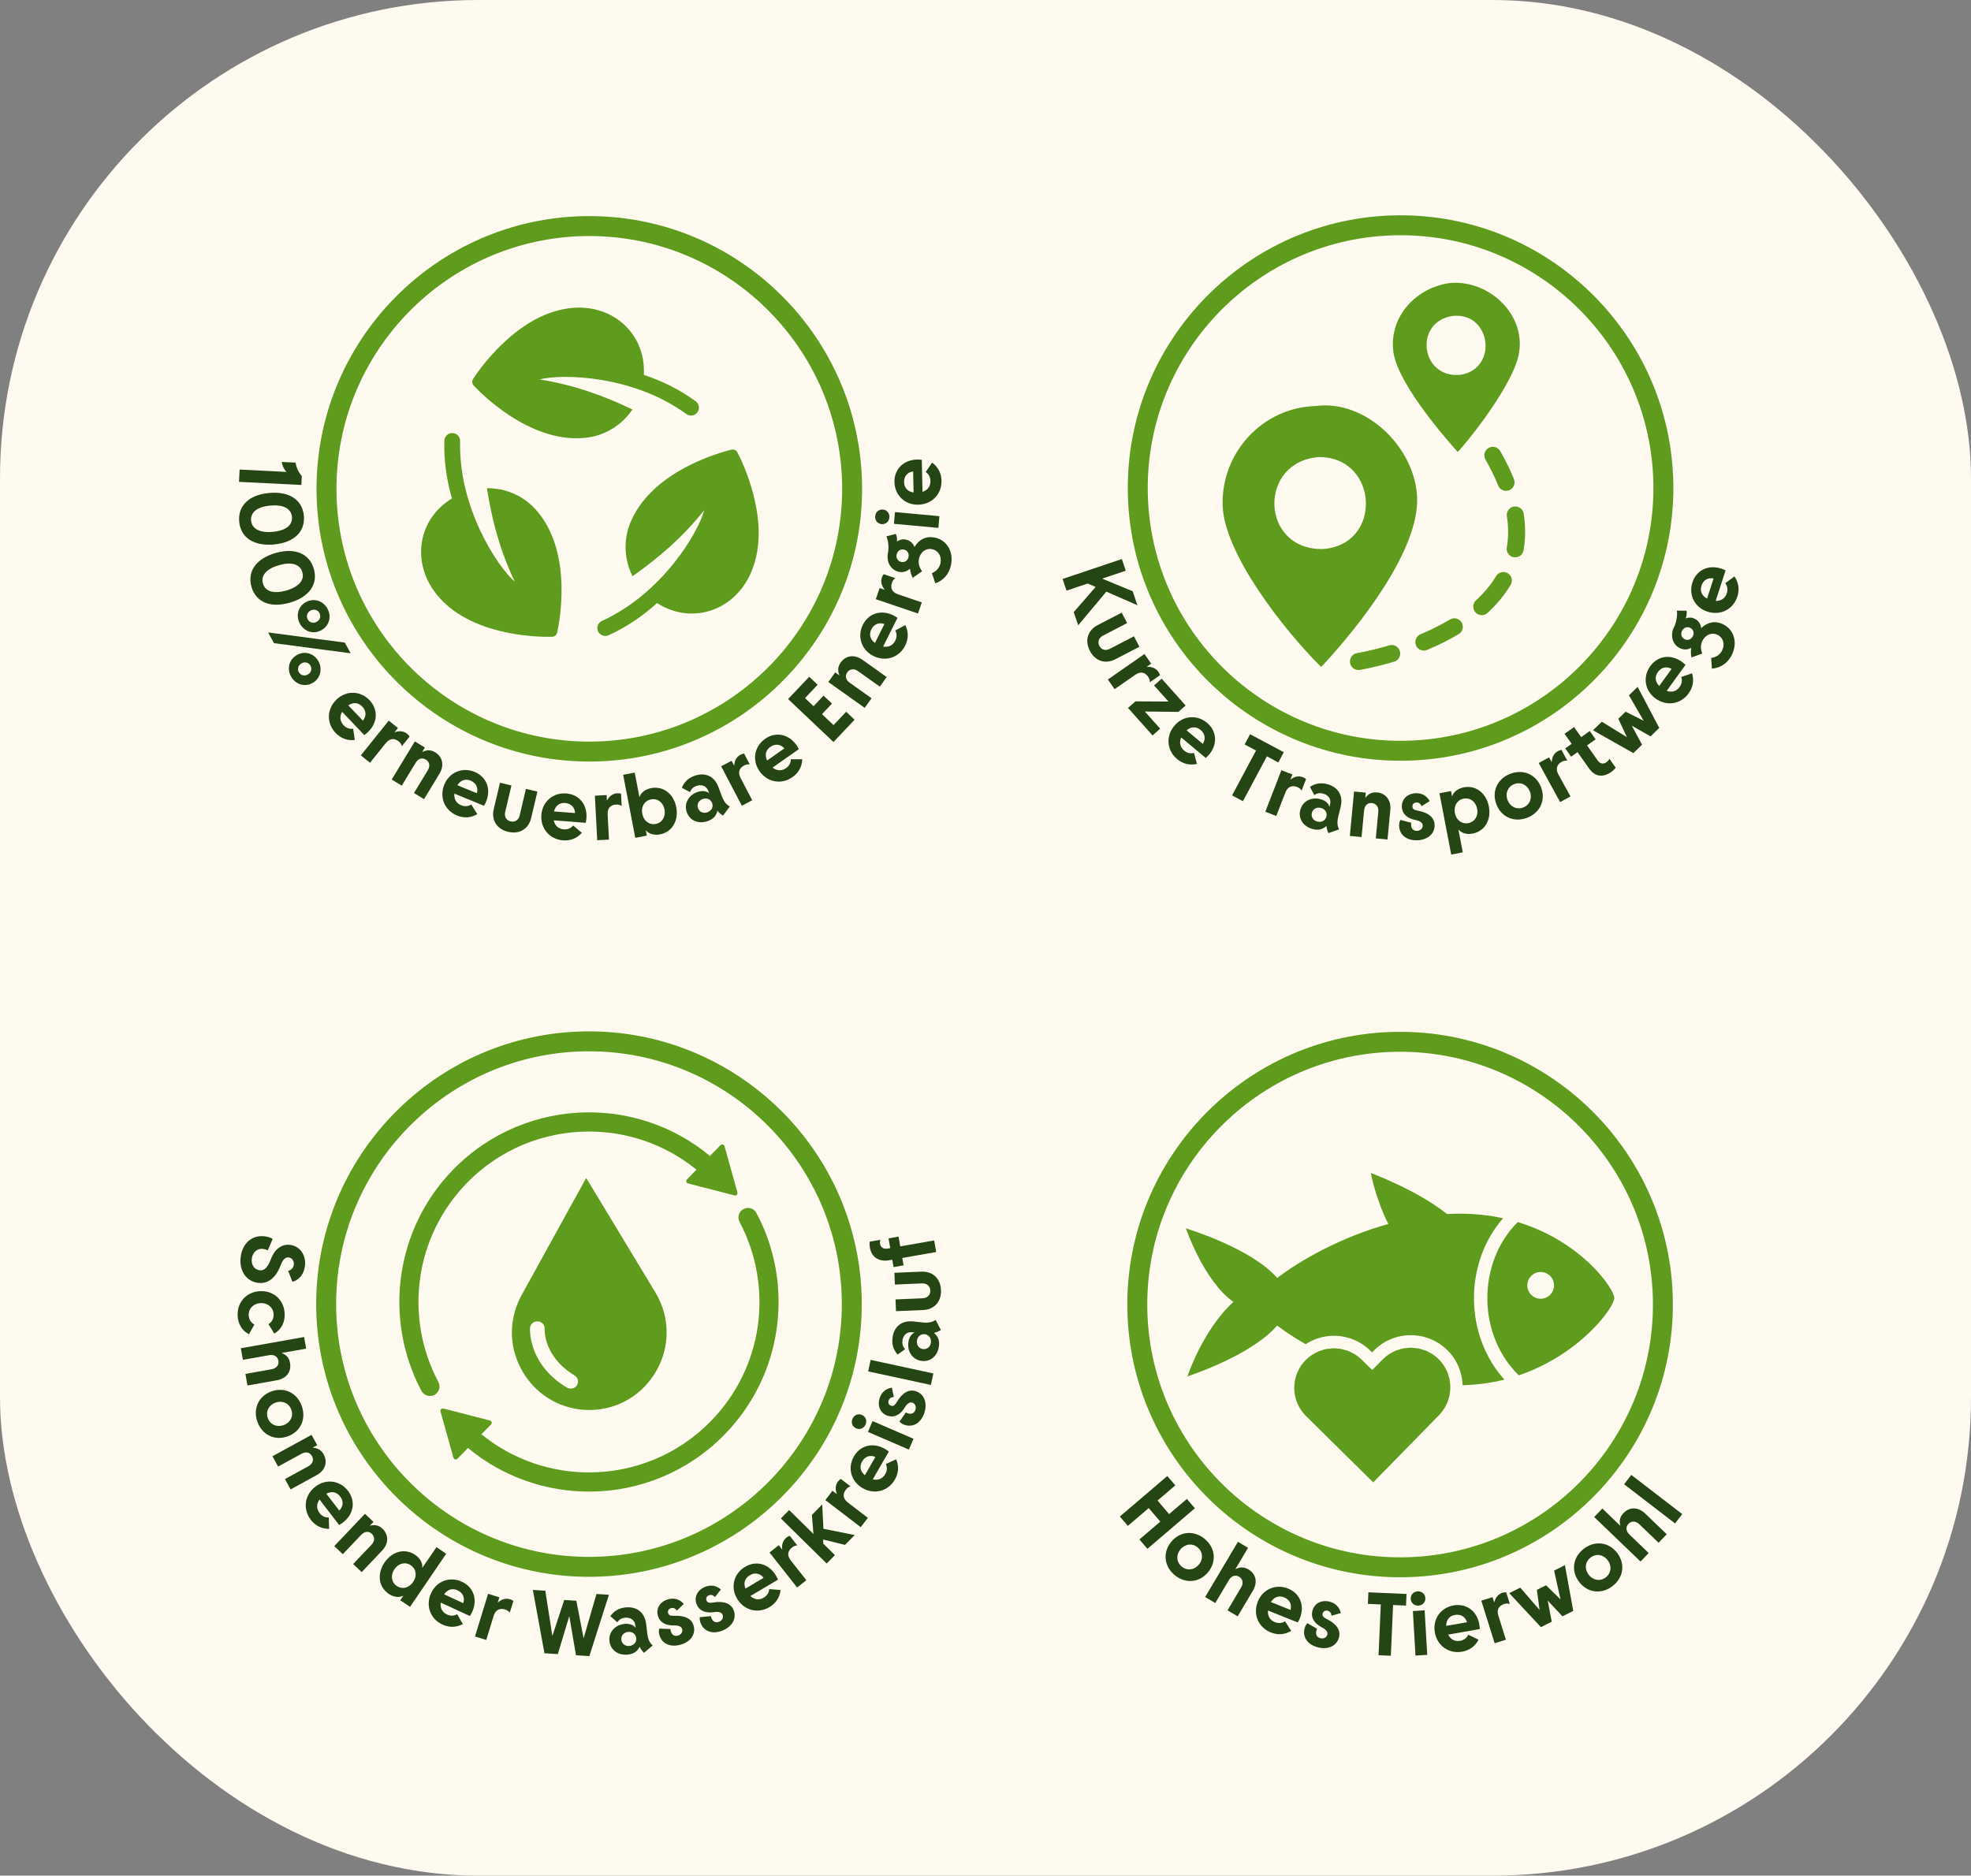 <?xml version="1.0" encoding="UTF-8"?> <svg xmlns="http://www.w3.org/2000/svg" id="Ebene_1" data-name="Ebene 1" viewBox="0 0 682.22 649.35"><rect x="0" y="0" width="682.22" height="649.35" fill="#808080" stroke="none"/><defs><style> .cls-1 { fill: #5f9c1e; } .cls-2 { fill: #fffaf0; } .cls-3 { fill: #254514; } </style></defs><rect class="cls-2" y=".001" width="682.22" height="649.349" rx="165.58" ry="165.58"></rect><g><path class="cls-1" d="M204.948,263.644c52.059-.535,93.978-43.324,93.443-95.383-.535-52.059-43.325-93.978-95.384-93.444-52.059.535-93.978,43.324-93.443,95.383.535,52.059,43.325,93.978,95.384,93.444M203.078,81.72c48.254-.496,87.912,38.357,88.408,86.611.496,48.248-38.356,87.913-86.61,88.409-48.254.496-87.912-38.363-88.408-86.611-.496-48.254,38.356-87.913,86.61-88.409"></path><g><path class="cls-3" d="M99.156,163.372c-.998-1.069-1.409-2.171-1.65-3.451l4.774.238c.345,1.842.987,3.231,2.182,4.684l-.153,3.05-21.586-1.077.214-4.256,16.22.811Z"></path><path class="cls-3" d="M93.192,170.66c6.951-.619,11.495,2.384,11.988,7.921.493,5.534-3.448,9.294-10.399,9.913-6.945.619-11.495-2.384-11.988-7.918-.493-5.536,3.453-9.297,10.399-9.916ZM94.392,184.128c4.489-.4,6.923-2.291,6.666-5.18-.258-2.892-2.987-4.322-7.477-3.922-4.489.4-6.923,2.291-6.666,5.183.258,2.889,2.987,4.319,7.477,3.919Z"></path><path class="cls-3" d="M95.351,191.455c6.693-1.935,11.725.143,13.271,5.476,1.54,5.334-1.606,9.776-8.305,11.711-6.698,1.938-11.731-.14-13.271-5.476-1.54-5.334,1.606-9.776,8.305-11.711ZM99.101,204.435c4.325-1.25,6.353-3.571,5.547-6.356s-3.755-3.667-8.085-2.415c-4.325,1.25-6.353,3.569-5.547,6.353.806,2.787,3.76,3.667,8.085,2.417Z"></path><path class="cls-3" d="M119.35,222.464l2.028,3.708-26.547-3.511-2.028-3.708,26.547,3.511ZM102.828,226.726c2.702-1.483,5.904-.523,7.417,2.236,1.507,2.76.543,6.068-2.083,7.507-2.708,1.48-5.92.496-7.444-2.291-1.513-2.76-.597-5.969,2.11-7.452ZM105.876,208.453c2.73-1.496,5.931-.537,7.455,2.25,1.529,2.787.608,5.997-2.121,7.493-2.708,1.483-5.876.51-7.406-2.278-1.524-2.787-.636-5.983,2.072-7.466ZM106.545,233.52c1.14-.625,1.546-1.938.937-3.048-.608-1.107-1.935-1.475-3.07-.85-1.162.636-1.601,1.962-.992,3.072s1.962,1.461,3.124.825ZM109.609,215.275c1.162-.639,1.568-1.951.959-3.061-.603-1.11-1.93-1.475-3.092-.836-1.168.636-1.573,1.949-.965,3.059s1.93,1.475,3.097.839Z"></path><path class="cls-3" d="M116.51,242.154c3.333-3.177,8.2-3.083,11.38.247,3.475,3.643,2.719,8.891-1.792,12.087l-7.674-8.05c-.937,1.617-.778,3.305.499,4.646.921.962,2.023,1.359,3.316,1.192l.565,3.903c-2.543.291-4.84-.551-6.633-2.428-3.24-3.399-3.081-8.332.34-11.596ZM125.604,249.491c1.283-1.565,1.195-3.401-.214-4.876-1.365-1.431-3.108-1.56-4.84-.422l5.054,5.298Z"></path><path class="cls-3" d="M134.567,249.48l3.179,2.554-1.222,1.516c1.666-.641,3.201-.48,4.402.488.312.252.565.534.855.965l-2.675,3.319c-.159-.641-.521-1.173-1.124-1.655-1.562-1.258-3.141-1.022-4.478.639l-5.438,6.764-3.179-2.557,9.68-12.032Z"></path><path class="cls-3" d="M147.421,262.981c-1.321-.8-2.653-.384-3.569,1.118l-4.791,7.888-3.481-2.113,8.009-13.191,3.481,2.116-.943,1.557c1.661-.833,3.042-.789,4.495.09,2.609,1.587,3.223,4.558,1.496,7.408l-5.35,8.812-3.486-2.116,4.791-7.888c.883-1.45.614-2.911-.652-3.681Z"></path><path class="cls-3" d="M153.791,271.617c1.749-4.251,6.233-6.142,10.481-4.393,4.648,1.913,6.09,7.008,3.267,11.75l-10.267-4.224c-.192,1.853.636,3.327,2.346,4.032,1.228.504,2.395.419,3.508-.258l2.094,3.33c-2.198,1.296-4.632,1.461-7.027.477-4.336-1.784-6.194-6.35-4.402-10.714ZM165.066,274.621c.532-1.949-.296-3.59-2.176-4.363-1.825-.751-3.47-.162-4.588,1.581l6.764,2.782Z"></path><path class="cls-3" d="M170.893,280.136l2.165-9.141,3.969.94-2.171,9.168c-.378,1.592.389,2.919,1.891,3.273,1.507.356,2.752-.491,3.13-2.086l2.165-9.168,3.969.937-2.16,9.141c-.904,3.818-4.078,5.701-7.954,4.785-3.881-.918-5.904-4.032-5.005-7.85Z"></path><path class="cls-3" d="M187.387,282.092c.362-4.583,4.04-7.759,8.623-7.403,5.01.392,7.948,4.796,6.726,10.177l-11.073-.863c.384,1.823,1.623,2.974,3.47,3.116,1.321.104,2.406-.337,3.256-1.324l3.02,2.524c-1.694,1.91-3.958,2.818-6.545,2.615-4.67-.365-7.844-4.139-7.477-8.842ZM199.035,281.484c-.088-2.017-1.381-3.325-3.41-3.484-1.968-.153-3.349.915-3.875,2.916l7.285.567Z"></path><path class="cls-3" d="M205.898,275.465l4.073-.214.099,1.94c.817-1.587,2.067-2.489,3.607-2.571.4-.019.773.022,1.277.151l.225,4.254c-.548-.373-1.173-.523-1.946-.485-2.001.107-3.02,1.335-2.905,3.464l.455,8.664-4.067.214-.817-15.417Z"></path><path class="cls-3" d="M223.533,287.445l.356,1.85-4.002.767-4.193-21.828,4.002-.77,1.634,8.521c.57-1.62,1.99-2.741,4.051-3.138,4.188-.803,7.8,1.962,8.688,6.6.899,4.67-1.425,8.606-5.58,9.404-2.034.392-3.865-.137-4.955-1.406ZM230.006,280.229c-.471-2.456-2.417-3.906-4.659-3.475-2.247.433-3.514,2.5-3.042,4.955.477,2.486,2.428,3.966,4.67,3.536,2.247-.433,3.508-2.53,3.031-5.016Z"></path><path class="cls-3" d="M248.326,280.686c-.449,1.812-1.469,2.881-3.207,3.522-3.245,1.2-6.304-.038-7.373-2.935-1.069-2.894.428-5.882,3.525-7.027,1.677-.622,3.218-.466,4.188.392l-.318-.869c-.619-1.68-2.286-2.349-4.166-1.653-1.069.397-1.743,1.072-2.149,2.11l-2.823-1.491c.806-2.006,2.187-3.341,4.243-4.1,3.821-1.414,7.033.063,8.447,3.884l1.124,3.04c.707,1.913,1.535,2.987,2.796,3.64l-2.352,3.174c-.674-.408-1.348-.981-1.935-1.686ZM246.478,278.011c-.493-1.332-1.858-1.913-3.278-1.387-1.42.523-2.078,1.856-1.584,3.185.493,1.332,1.858,1.913,3.278,1.39,1.42-.526,2.078-1.856,1.584-3.188Z"></path><path class="cls-3" d="M249.614,265.278l3.607-1.888.904,1.721c.077-1.779.839-3.119,2.204-3.834.356-.184.713-.301,1.222-.395l1.973,3.771c-.652-.112-1.283.011-1.968.367-1.776.929-2.187,2.469-1.2,4.355l4.018,7.677-3.607,1.888-7.153-13.663Z"></path><path class="cls-3" d="M262.89,266.98c-2.642-3.763-1.82-8.562,1.946-11.204,4.117-2.889,9.187-1.357,11.67,3.577l-9.099,6.383c1.458,1.162,3.152,1.261,4.665.195,1.085-.762,1.644-1.792,1.672-3.097l3.941.027c-.093,2.554-1.266,4.698-3.388,6.186-3.843,2.694-8.694,1.801-11.407-2.067ZM271.496,259.094c-1.354-1.502-3.179-1.688-4.851-.518-1.617,1.135-2.001,2.839-1.135,4.72l5.986-4.202Z"></path><path class="cls-3" d="M272.785,242.019l7.307-7.721,2.916,2.763-4.374,4.621,2.96,2.807,3.464-3.659,2.916,2.76-3.464,3.659,3.996,3.78,4.374-4.621,2.916,2.76-7.307,7.721-15.705-14.869Z"></path><path class="cls-3" d="M293.286,232.745c-.899,1.261-.576,2.623.855,3.645l7.532,5.353-2.363,3.322-12.591-8.949,2.363-3.325,1.486,1.055c-.713-1.718-.565-3.094.417-4.478,1.771-2.494,4.785-2.892,7.504-.959l8.409,5.98-2.363,3.325-7.526-5.353c-1.387-.987-2.867-.825-3.722.384Z"></path><path class="cls-3" d="M302.303,227.093c-4.122-2.056-5.69-6.671-3.64-10.793,2.247-4.509,7.444-5.58,11.983-2.42l-4.961,9.96c1.836.329,3.371-.392,4.199-2.05.592-1.19.592-2.365-.005-3.525l3.481-1.858c1.135,2.294,1.124,4.742-.033,7.063-2.094,4.207-6.792,5.734-11.023,3.623ZM306.118,216.042c-1.913-.674-3.612.033-4.522,1.858-.883,1.771-.411,3.456,1.25,4.698l3.272-6.556Z"></path><path class="cls-3" d="M303.147,207.439l1.31-3.854,1.842.625c-1.173-1.343-1.54-2.839-1.047-4.298.132-.381.307-.713.614-1.129l4.029,1.37c-.548.367-.921.893-1.173,1.623-.641,1.899.121,3.3,2.132,3.985l8.211,2.79-1.316,3.856-14.603-4.969Z"></path><path class="cls-3" d="M306.82,185.685l3.262-.847c.362.987.482,1.798.378,2.628,1.151-.71,2.006-.883,3.064-.666,1.447.296,2.489,1.231,3.004,2.565,1.573-2.639,4.089-3.859,7.022-3.262,4.177.852,6.567,4.868,5.624,9.494-.63,3.083-2.532,5.309-5.421,6.356l-1.206-3.519c1.557-.661,2.648-1.853,2.971-3.426.482-2.39-.707-4.426-2.883-4.87s-4.067.965-4.561,3.382c-.301,1.483.104,2.889,1.085,4.254l-3.234,2.269c-.526-.989-.85-2.031-.959-3.188-1.02.989-2.363,1.409-3.815,1.113-2.812-.576-4.44-3.396-3.793-6.57.356-1.754.126-4.163-.537-5.715ZM312.849,190.254c-1.211-.247-2.242.485-2.494,1.727-.252,1.239.411,2.319,1.617,2.565,1.211.247,2.242-.488,2.494-1.727.252-1.242-.406-2.319-1.617-2.565Z"></path><path class="cls-3" d="M305.153,181.448c-1.414-.129-2.357-1.302-2.226-2.746s1.277-2.426,2.691-2.297c1.414.132,2.363,1.302,2.226,2.749-.132,1.444-1.277,2.426-2.691,2.294ZM309.412,181.344l.373-4.059,15.376,1.414-.373,4.059-15.376-1.414Z"></path><path class="cls-3" d="M317.827,174.725c-4.594.104-8.124-3.242-8.228-7.839-.11-5.024,3.98-8.387,9.456-7.704l.247,11.1c1.776-.565,2.796-1.913,2.752-3.763-.027-1.327-.576-2.363-1.639-3.111l2.209-3.259c2.067,1.496,3.196,3.662,3.256,6.254.104,4.687-3.338,8.217-8.052,8.321ZM316.056,163.197c-1.995.291-3.168,1.705-3.124,3.738.044,1.973,1.244,3.245,3.289,3.569l-.164-7.307Z"></path></g><g><path class="cls-1" d="M243.767,176.607c-7.279,9.121-15.238,16.154-24.841,22.878-.949-1.906-1.621-3.906-2.008-5.946-.783-4.12-.408-8.4,1.185-12.379.158-.395.326-.789.503-1.181,7.944-17.543,31.844-23.654,34.544-24.294.843-.199,1.683.181,2.091.947.588,1.109,3.623,7.037,5.614,14.927,2.652,10.516,2.287,19.616-1.085,27.06-.177.391-.362.776-.555,1.156-3.105,6.12-8.475,10.507-14.736,12.035-5.793,1.415-11.801.338-17.06-3.025-4.753,4.317-10.322,8.217-16.766,11.137-1.075.487-2.341.246-3.147-.615h0c-1.267-1.354-.855-3.57.832-4.338,20.861-9.493,33.356-30.572,35.429-38.363Z"></path><path class="cls-1" d="M186.79,131.362c11.521,1.857,21.557,5.333,32.133,10.392-1.193,1.763-2.605,3.331-4.191,4.671-3.203,2.707-7.115,4.483-11.363,5.051-.422.057-.848.104-1.275.142-19.183,1.702-36.25-16.11-38.133-18.147-.588-.636-.67-1.554-.203-2.286.676-1.057,4.348-6.614,10.242-12.225,7.855-7.478,15.96-11.631,24.1-12.353.427-.038.854-.066,1.28-.085,6.856-.304,13.315,2.218,17.723,6.92,4.079,4.35,6.093,10.112,5.749,16.344,6.096,2.018,12.229,4.952,17.939,9.129.952.697,1.365,1.918,1.011,3.043h0c-.557,1.769-2.689,2.499-4.187,1.407-18.519-13.503-43.018-14.027-50.822-12.004Z"></path><path class="cls-1" d="M178.172,201.372c-4.999-10.545-7.822-20.784-9.646-32.364,2.129-.016,4.221.259,6.224.806,4.045,1.105,7.726,3.322,10.601,6.501.286.316.566.639.84.97,12.273,14.841,7.269,38.997,6.658,41.703-.191.845-.901,1.432-1.769,1.463-1.254.042-7.914.165-15.876-1.511-10.612-2.235-18.627-6.559-23.835-12.857-.273-.33-.539-.666-.795-1.006-4.135-5.477-5.718-12.228-4.342-18.524,1.273-5.826,4.878-10.751,10.209-13.998-1.791-6.166-2.85-12.882-2.643-19.954.034-1.179.807-2.211,1.935-2.557h0c1.773-.544,3.583.799,3.532,2.653-.631,22.911,12.82,43.393,18.909,48.676Z"></path></g></g><g><g><path class="cls-1" d="M204.832,545.892c52.059-.535,93.978-43.324,93.443-95.383-.535-52.059-43.325-93.978-95.384-93.444-52.059.535-93.978,43.324-93.443,95.383.535,52.059,43.325,93.978,95.384,93.444M202.963,363.969c48.254-.496,87.912,38.357,88.408,86.611.496,48.248-38.356,87.913-86.61,88.409-48.254.496-87.912-38.363-88.408-86.611-.496-48.254,38.356-87.913,86.61-88.409"></path><g><g><path class="cls-1" d="M145.458,442.24c1.712-11.939,7.141-23.486,16.257-32.81,11.401-11.631,26.452-17.539,41.56-17.69,13.377-.134,26.815,4.264,37.798,13.21l-3.319,3.386c-.095.096-.164.24-.21.383-.115.43.151.879.604.993l16.103,4.146c.12.046.263.045.405-.004.45-.123.707-.579.585-1.005l-4.444-15.993c-.049-.143-.121-.285-.242-.403-.312-.306-.836-.301-1.166.012l-3.656,3.73c-12.295-10.211-27.436-15.245-42.525-15.094-16.798.168-33.531,6.76-46.228,19.688-10.128,10.334-16.14,23.195-18.076,36.516-1.981,13.655.373,27.789,6.969,40.24.874,1.61,2.855,2.231,4.488,1.382,1.61-.848,2.232-2.854,1.383-4.463-5.966-11.219-8.067-23.952-6.286-36.224Z"></path><path class="cls-1" d="M261.831,419.946c-.848-1.61-2.854-2.232-4.464-1.383-1.633.849-2.255,2.854-1.382,4.463,5.941,11.22,8.044,23.953,6.287,36.225-1.738,11.939-7.165,23.486-16.281,32.81-11.401,11.631-26.451,17.539-41.536,17.69-13.398.134-26.839-4.264-37.822-13.21l3.32-3.387c.094-.096.188-.24.211-.382.115-.43-.151-.879-.581-.994l-16.103-4.146c-.143-.046-.286-.045-.428.004-.451.123-.708.578-.585,1.005l4.467,15.993c.025.142.098.284.218.402.337.306.86.301,1.166-.012l3.659-3.733c12.313,10.213,27.455,15.248,42.546,15.098,16.798-.168,33.531-6.761,46.204-19.689,10.129-10.333,16.163-23.196,18.076-36.516,1.982-13.654-.349-27.789-6.97-40.239Z"></path></g><path class="cls-1" d="M199.732,479.543c-.452.747-1.242,1.163-2.054,1.171-.046 0-.092-.001-.137-.003-.024.001-.049.005-.074.005-.435.004-.877-.108-1.277-.35-13.456-8.133-12.759-20.136-12.722-20.643.093-1.302,1.198-2.287,2.491-2.248.103-.006.207-.008.312-0,1.332.095,2.335,1.249,2.247,2.58-.025.43-.404,9.633,10.392,16.158,1.147.693,1.514,2.184.821,3.331h0ZM180.554,448.344c-4.008,7.271-4.438,15.663-1.339,23.138.013.029.026.059.038.09.516,1.232,1.125,2.441,1.833,3.613,4.962,8.214,13.612,13.042,23.186,12.964.038-.001.076-.001.114-.002,9.704-.192,18.294-5.381,22.979-13.881.571-1.035,1.068-2.094,1.493-3.168.016-.044.033-.088.052-.131,3.011-7.717,2.305-16.288-2.077-23.543l-23.933-39.62-22.346,40.539h0Z"></path></g></g><g><path class="cls-3" d="M91.361,427.99c1.2.101,2.154.419,3.02.913l-1.699,3.971c-.526-.258-1.096-.43-1.584-.496-2.017-.277-3.64,1.118-3.941,3.322-.291,2.108.844,3.823,2.648,4.07,1.71.236,2.878-.976,4.045-4.056,1.272-3.344,3.788-5.117,6.66-4.722,3.393.466,5.542,3.656,5.027,7.417-.373,2.722-1.951,4.687-4.319,5.358l-1.475-3.785c1.063-.227,1.798-1.061,1.946-2.132.17-1.253-.548-2.349-1.743-2.513-1.222-.167-2.067.745-2.845,2.787-1.688,4.38-4.407,6.468-7.861,5.994-4.1-.562-6.572-4.33-5.92-9.069.636-4.648,3.854-7.447,8.041-7.058Z"></path><path class="cls-3" d="M90.216,446.998c4.72-.118,8.195,3.22,8.316,7.937.071,2.96-1.195,5.369-3.596,6.756l-1.995-3.253c1.184-.77,1.803-1.957,1.771-3.314-.06-2.374-1.924-4.056-4.391-3.993-2.5.063-4.303,1.803-4.248,4.147.038,1.45.745,2.604,1.968,3.283l-1.864,3.349c-2.467-1.266-3.854-3.607-3.925-6.597-.121-4.687,3.251-8.198,7.965-8.316Z"></path><path class="cls-3" d="M105.257,462.878l.713,4.015-8.485,1.505c1.727.699,2.604,1.765,2.9,3.437.548,3.072-1.233,5.427-4.577,6.019l-10.152,1.803-.713-4.015,9.088-1.612c1.672-.299,2.593-1.466,2.33-2.955-.258-1.461-1.491-2.215-3.19-1.91l-9.094,1.612-.713-4.013,21.893-3.886Z"></path><path class="cls-3" d="M94.014,481.68c4.484-1.584,8.842.548,10.442,5.09,1.606,4.541-.449,8.935-4.933,10.516-4.484,1.584-8.836-.548-10.442-5.09-1.601-4.541.449-8.935,4.933-10.516ZM98.148,493.386c2.357-.833,3.503-3.07,2.697-5.342-.8-2.272-3.092-3.294-5.454-2.464-2.357.833-3.497,3.07-2.697,5.342s3.097,3.294,5.454,2.464Z"></path><path class="cls-3" d="M107.998,504.116c-.74-1.354-2.105-1.664-3.645-.817l-8.096,4.429-1.951-3.574,13.529-7.408,1.957,3.574-1.595.874c1.853.11,3.026.839,3.843,2.327,1.464,2.68.51,5.561-2.412,7.162l-9.039,4.95-1.957-3.574,8.091-4.429c1.491-.817,1.99-2.215,1.277-3.514Z"></path><path class="cls-3" d="M109.155,514.676c3.651-2.807,8.485-2.198,11.292,1.45,3.075,3.993,1.765,9.135-3.064,11.832l-6.781-8.817c-1.102,1.507-1.124,3.204.005,4.673.811,1.052,1.869,1.565,3.174,1.538l.143,3.941c-2.554.019-4.753-1.061-6.337-3.119-2.861-3.722-2.182-8.614,1.568-11.498ZM117.421,522.94c1.442-1.422,1.551-3.259.307-4.876-1.206-1.568-2.927-1.88-4.774-.929l4.467,5.805Z"></path><path class="cls-3" d="M128.729,531.047c-1.118-1.061-2.511-.94-3.722.334l-6.353,6.685-2.949-2.804,10.623-11.177,2.949,2.804-1.255,1.318c1.798-.46,3.141-.123,4.369,1.044,2.215,2.102,2.182,5.136-.115,7.551l-7.093,7.466-2.949-2.804,6.353-6.685c1.168-1.228,1.217-2.713.143-3.733Z"></path><path class="cls-3" d="M133.115,540.919c2.659-3.906,7.071-5.01,10.596-2.609,1.738,1.181,2.593,2.774,2.472,4.487l4.89-7.173,3.366,2.297-12.52,18.377-3.366-2.297,1.058-1.557c-1.507.732-3.393.488-5.103-.677-3.497-2.382-4.073-6.918-1.392-10.848ZM143.02,547.664c1.403-2.067,1.063-4.467-.828-5.756-1.886-1.285-4.248-.726-5.657,1.34-1.425,2.094-1.102,4.52.789,5.808,1.886,1.285,4.265.702,5.695-1.392Z"></path><path class="cls-3" d="M149.214,551.54c1.924-4.174,6.479-5.874,10.656-3.947,4.566,2.108,5.789,7.26,2.768,11.881l-10.081-4.657c-.274,1.845.488,3.352,2.171,4.128,1.206.556,2.374.521,3.514-.11l1.957,3.418c-2.253,1.203-4.692,1.264-7.049.178-4.254-1.965-5.915-6.608-3.936-10.892ZM160.347,555.018c.619-1.924-.137-3.599-1.984-4.454-1.792-.828-3.464-.304-4.654,1.387l6.638,3.067Z"></path><path class="cls-3" d="M168.942,551.784l3.903,1.198-.57,1.861c1.31-1.214,2.796-1.631,4.27-1.176.389.118.724.285,1.151.578l-1.255,4.078c-.384-.54-.921-.899-1.655-1.124-1.924-.592-3.3.214-3.93,2.253l-2.549,8.305-3.903-1.2,4.539-14.773Z"></path><path class="cls-3" d="M184.433,550.43l4.319.277,2.434,15.666,4.111-12.462,4.193.269,2.511,13.008,4.451-15.351,4.314.277-6.775,21.238-4.626-.296-2.319-13.553-3.969,13.153-4.626-.296-4.018-21.929Z"></path><path class="cls-3" d="M221.395,570.119c-.861,1.658-2.099,2.461-3.941,2.683-3.431.411-6.123-1.505-6.49-4.572s1.782-5.627,5.065-6.019c1.776-.214,3.24.293,3.985,1.354l-.11-.918c-.214-1.779-1.677-2.818-3.667-2.576-1.135.134-1.946.636-2.582,1.554l-2.401-2.108c1.25-1.768,2.905-2.744,5.081-3.007,4.051-.485,6.83,1.699,7.318,5.747l.384,3.22c.247,2.023.8,3.264,1.875,4.191l-3.02,2.541c-.565-.554-1.091-1.269-1.496-2.091ZM220.222,567.088c-.17-1.409-1.365-2.294-2.867-2.113s-2.456,1.321-2.286,2.733c.17,1.409,1.365,2.294,2.867,2.113s2.456-1.321,2.286-2.733Z"></path><path class="cls-3" d="M228.236,566.019c-.214-.806-.23-1.472-.038-2.193l3.897.14c-.055.143-.016.419.06.688.362,1.37,1.277,1.924,2.5,1.598,1.102-.293,1.738-1.264,1.486-2.217-.241-.893-1.19-1.343-2.779-1.302-3.015.071-5.054-1.107-5.662-3.404-.68-2.532.795-4.906,3.623-5.662,2.088-.559,3.963-.005,5.35,1.603l-2.379,2.33c-.493-.762-1.217-1.08-1.99-.874-.839.225-1.266.883-1.052,1.686.208.776.789,1.036,2.083.978,3.788-.151,6.123,1.044,6.775,3.489.778,2.922-1.124,5.602-4.637,6.542-3.547.948-6.435-.419-7.236-3.401Z"></path><path class="cls-3" d="M242.549,562.034c-.318-.77-.422-1.428-.329-2.168l3.886-.365c-.038.151.038.419.143.674.543,1.313,1.518,1.746,2.691,1.264,1.052-.433,1.557-1.475,1.184-2.387-.351-.858-1.354-1.179-2.922-.935-2.976.458-5.153-.447-6.057-2.645-.998-2.423.159-4.966,2.867-6.082,2.001-.819,3.925-.513,5.509.904l-2.061,2.615c-.581-.693-1.343-.915-2.083-.611-.8.329-1.14,1.036-.822,1.806.301.743.91.926,2.187.702,3.738-.639,6.205.247,7.17,2.587,1.146,2.793-.395,5.695-3.76,7.079-3.393,1.398-6.43.414-7.603-2.439Z"></path><path class="cls-3" d="M255.118,553.453c-2.352-3.955-1.168-8.68,2.79-11.026,4.325-2.571,9.269-.655,11.369,4.454l-9.56,5.673c1.365,1.272,3.042,1.496,4.637.551,1.14-.677,1.776-1.664,1.902-2.96l3.93.323c-.291,2.541-1.623,4.591-3.854,5.915-4.034,2.395-8.803,1.132-11.215-2.93ZM264.3,546.242c-1.233-1.601-3.042-1.927-4.796-.885-1.699,1.009-2.215,2.678-1.496,4.621l6.293-3.736Z"></path><path class="cls-3" d="M266.355,537.479l3.196-2.522,1.206,1.527c-.252-1.765.252-3.223,1.464-4.177.312-.249.641-.43,1.124-.614l2.637,3.344c-.658.011-1.261.247-1.864.724-1.579,1.242-1.699,2.831-.378,4.506l5.366,6.811-3.201,2.522-9.549-12.12Z"></path><path class="cls-3" d="M270.285,525.694l2.861-2.905,8.409,8.277-.532-6.592,3.574-3.632.417,8.428,10.832,2.162-3.36,3.412-7.576-1.861.06,1.439,4.023,3.966-2.856,2.905-15.853-15.601Z"></path><path class="cls-3" d="M285.672,519.333l2.472-3.231,1.546,1.181c-.68-1.65-.554-3.185.384-4.41.241-.318.515-.573.937-.872l3.382,2.587c-.636.173-1.162.551-1.628,1.162-1.217,1.592-.943,3.163.745,4.457l6.885,5.271-2.478,3.234-12.246-9.379Z"></path><path class="cls-3" d="M298.532,515.175c-3.98-2.297-5.262-6.992-2.966-10.971,2.511-4.358,7.756-5.109,12.081-1.683l-5.547,9.62c1.809.439,3.382-.186,4.309-1.79.663-1.148.735-2.319.208-3.511l3.579-1.639c.998,2.354.839,4.791-.46,7.036-2.341,4.062-7.115,5.298-11.204,2.938ZM303.005,504.398c-1.858-.789-3.596-.186-4.615,1.576-.987,1.71-.619,3.421.959,4.758l3.656-6.334Z"></path><path class="cls-3" d="M296.334,494.504c-1.305-.565-1.842-1.971-1.266-3.305.576-1.332,1.968-1.908,3.272-1.343,1.305.562,1.842,1.971,1.266,3.303s-1.968,1.91-3.272,1.346ZM300.412,495.729l1.617-3.744,14.175,6.126-1.617,3.741-14.175-6.123Z"></path><path class="cls-3" d="M313.195,493.317c-.789-.255-1.359-.6-1.864-1.151l2.226-3.207c.088.126.345.241.608.326,1.354.433,2.313-.036,2.697-1.242.351-1.085-.121-2.143-1.058-2.445-.883-.282-1.776.274-2.598,1.628-1.573,2.576-3.667,3.653-5.926,2.927-2.5-.8-3.7-3.325-2.807-6.115.663-2.056,2.138-3.333,4.243-3.629l.674,3.262c-.91,0-1.568.436-1.814,1.2-.263.822.06,1.54.85,1.795.767.244,1.299-.104,1.951-1.222,1.924-3.27,4.188-4.585,6.6-3.812,2.878.924,4.106,3.974,2.993,7.439-1.124,3.497-3.837,5.186-6.775,4.245Z"></path><path class="cls-3" d="M300.5,474.781l.855-3.98,21.707,4.687-.855,3.98-21.707-4.687Z"></path><path class="cls-3" d="M323.281,461.439c1.425,1.206,1.93,2.593,1.732,4.432-.367,3.434-2.828,5.624-5.898,5.298-3.064-.326-5.076-2.99-4.725-6.271.186-1.779,1.009-3.086,2.209-3.579l-.921-.096c-1.782-.189-3.114,1.003-3.327,2.996-.121,1.135.186,2.034.937,2.859l-2.587,1.864c-1.442-1.609-2.023-3.437-1.792-5.616.433-4.048,3.179-6.268,7.225-5.838l3.223.343c2.023.214,3.355-.047,4.495-.888l1.798,3.508c-.663.428-1.475.776-2.368.989ZM320.069,461.905c-1.409-.151-2.538.817-2.697,2.319s.74,2.683,2.149,2.834c1.414.148,2.538-.817,2.697-2.319.159-1.505-.74-2.683-2.149-2.834Z"></path><path class="cls-3" d="M319.505,453.537l-9.373.392-.17-4.07,9.401-.392c1.639-.069,2.702-1.162,2.637-2.705-.06-1.54-1.217-2.513-2.85-2.445l-9.401.392-.17-4.07,9.373-.389c3.914-.164,6.583,2.382,6.748,6.359.17,3.977-2.28,6.767-6.194,6.929Z"></path><path class="cls-3" d="M301.086,431.923c-.121-.699-.143-1.354-.044-2.061l3.711-.647c-.175.439-.225.885-.137,1.37.225,1.307,1.179,1.924,2.609,1.675l.915-.159-.592-3.374,3.464-.606.592,3.374,11.736-2.05.702,4.015-11.736,2.047.444,2.554-3.464.606-.449-2.554-1.063.186c-3.558.622-6.101-1.033-6.688-4.377Z"></path></g></g><g><g><path class="cls-1" d="M485.75,263.368c52.059-.535,93.978-43.324,93.443-95.383s-43.325-93.978-95.384-93.444c-52.059.535-93.978,43.324-93.443,95.383.535,52.059,43.325,93.978,95.384,93.444M483.881,81.445c48.254-.496,87.912,38.357,88.408,86.611.496,48.248-38.356,87.913-86.61,88.409-48.254.496-87.912-38.363-88.408-86.611-.496-48.254,38.356-87.913,86.61-88.409"></path><g><g><path class="cls-1" d="M502.174,97.948c-11.831,1.425-21.468,11.533-19.888,23.809,1.262,9.806,14.863,26.483,22.263,34.714l.858-.917c6.264-7.109,17.271-22.1,19.893-31.253,4.074-14.222-9.179-27.376-23.126-26.353ZM505.615,129.739c-13.863,1.54-16.436-18.229-2.937-20.338,13.335-1.63,16.096,18.19,2.937,20.338Z"></path><path class="cls-1" d="M490.506,172.252c-.632-17.243-17.706-34.033-35.183-31.681-18.344.516-32.757,16.254-32.128,34.532.576,16.727,21.383,43.218,34.082,55.8l.734-.747c12.803-13.835,33.163-39.731,32.496-57.904ZM457.609,190.077c-21.425.132-22.241-30.299-1.06-31.841,20.814-.009,22.087,30.709,1.06,31.841Z"></path></g><path class="cls-1" d="M470.222,231.958c-1.436.014-2.705-1.024-2.937-2.485-.255-1.607.84-3.118,2.447-3.374h0c.046-.007,4.697-.761,11.142-2.678,1.561-.464,3.202.425,3.666,1.985.464,1.56-.425,3.202-1.985,3.666-6.844,2.035-11.692,2.817-11.895,2.849-.147.023-.293.035-.437.037ZM492.871,225.236c-1.162.012-2.27-.669-2.748-1.806-.631-1.501.074-3.229,1.575-3.86,3.683-1.549,7.106-3.265,10.173-5.102,1.397-.837,3.207-.382,4.043,1.015.836,1.397.382,3.207-1.015,4.043-3.305,1.979-6.978,3.823-10.917,5.479-.364.153-.741.227-1.112.231ZM512.906,212.966c-.808.008-1.615-.314-2.204-.956-1.1-1.2-1.018-3.065.182-4.165,2.853-2.613,5.187-5.433,6.94-8.381.832-1.399,2.641-1.859,4.04-1.027,1.4.832,1.86,2.641,1.028,4.04-2.047,3.444-4.747,6.713-8.025,9.716-.558.511-1.259.767-1.961.774ZM524.481,192.96c-.179.002-.36-.013-.543-.045-1.603-.282-2.675-1.81-2.393-3.414.321-1.829.475-3.736.455-5.669-.017-1.652-.159-3.365-.425-5.093-.247-1.609.857-3.114,2.466-3.361,1.61-.246,3.114.857,3.361,2.466.308,2.003.473,3.998.493,5.929.023,2.293-.16,4.564-.544,6.748-.25,1.421-1.478,2.424-2.871,2.438ZM521.322,169.92c-1.179.012-2.299-.689-2.765-1.848-1.164-2.894-2.644-5.913-4.397-8.973-.809-1.413-.32-3.214,1.092-4.023,1.413-.809,3.214-.32,4.023,1.092,1.888,3.294,3.486,6.559,4.751,9.704.608,1.51-.124,3.227-1.635,3.835-.351.141-.713.21-1.07.214Z"></path></g></g><g><path class="cls-3" d="M388.302,193.533l1.359,4.043-8.173,2.749,10.563,4.369,1.628,4.835-10.744-4.703-9.741,11.657-1.54-4.569,7.57-8.71-2.746-1.192-7.323,2.461-1.359-4.043,20.507-6.896Z"></path><path class="cls-3" d="M379.921,216.419l8.332-4.322,1.875,3.618-8.359,4.336c-1.453.754-1.957,2.198-1.244,3.569s2.165,1.762,3.618,1.009l8.359-4.336,1.88,3.618-8.332,4.322c-3.481,1.806-6.978.63-8.814-2.905s-.795-7.101,2.686-8.908Z"></path><path class="cls-3" d="M396.136,226.425l2.33,3.347-1.601,1.113c1.782-.148,3.207.441,4.089,1.708.23.332.389.671.548,1.165l-3.503,2.434c.033-.661-.17-1.272-.608-1.908-1.151-1.647-2.73-1.864-4.478-.647l-7.126,4.958-2.33-3.347,12.679-8.823Z"></path><path class="cls-3" d="M393,242.815l11.435.06-4.977-5.575,2.631-2.343,8.283,9.283-2.489,2.22-11.626-.137,5.301,5.945-2.626,2.343-8.491-9.516,2.56-2.28Z"></path><path class="cls-3" d="M406.479,251.263c2.944-3.522,7.784-3.974,11.308-1.025,3.854,3.226,3.689,8.513-.428,12.183l-8.513-7.123c-.745,1.708-.4,3.363,1.02,4.55,1.014.85,2.154,1.121,3.421.811l.992,3.807c-2.489.573-4.857-.005-6.846-1.666-3.59-3.009-3.985-7.918-.954-11.536ZM416.313,257.525c1.096-1.697.806-3.508-.756-4.813-1.513-1.266-3.256-1.2-4.846.123l5.602,4.689Z"></path><path class="cls-3" d="M434.753,259.836l-3.947-2.11,1.891-3.541,11.659,6.233-1.897,3.541-3.947-2.11-8.299,15.524-3.76-2.009,8.299-15.527Z"></path><path class="cls-3" d="M443.529,266.647l3.799,1.469-.702,1.814c1.387-1.116,2.9-1.425,4.336-.869.378.145.696.337,1.102.658l-1.535,3.971c-.345-.562-.855-.959-1.573-1.236-1.869-.724-3.3-.019-4.067,1.965l-3.13,8.085-3.799-1.469,5.569-14.389Z"></path><path class="cls-3" d="M459.124,285.947c-1.387,1.244-2.834,1.554-4.632,1.107-3.36-.836-5.191-3.582-4.446-6.581s3.667-4.626,6.874-3.829c1.738.43,2.922,1.425,3.245,2.683l.225-.899c.433-1.738-.565-3.229-2.516-3.711-1.107-.277-2.045-.096-2.966.534l-1.496-2.823c1.798-1.206,3.695-1.532,5.821-1.003,3.958.984,5.783,4.015,4.796,7.973l-.778,3.146c-.493,1.979-.417,3.336.258,4.585l-3.727,1.302c-.329-.721-.565-1.573-.658-2.486ZM459.108,282.694c.34-1.379-.46-2.628-1.93-2.993s-2.763.362-3.108,1.74c-.34,1.381.46,2.631,1.93,2.996s2.763-.365,3.108-1.743Z"></path><path class="cls-3" d="M474.873,278.024c-1.535-.145-2.56.814-2.724,2.565l-.872,9.195-4.056-.386,1.453-15.373,4.062.384-.175,1.814c1.135-1.475,2.395-2.039,4.089-1.877,3.042.288,4.895,2.697,4.577,6.019l-.97,10.27-4.056-.384.866-9.195c.164-1.691-.718-2.892-2.193-3.031Z"></path><path class="cls-3" d="M484.29,286.005c-.038-.83.093-1.486.433-2.149l3.777.987c-.088.126-.104.406-.093.682.06,1.42.833,2.16,2.094,2.105,1.14-.047,1.973-.852,1.935-1.839-.038-.926-.872-1.57-2.428-1.877-2.96-.587-4.692-2.182-4.791-4.555-.11-2.623,1.847-4.618,4.774-4.742,2.16-.088,3.865.861,4.873,2.733l-2.834,1.754c-.312-.852-.948-1.318-1.749-1.285-.866.036-1.431.584-1.398,1.417.038.803.548,1.181,1.82,1.406,3.738.68,5.75,2.357,5.86,4.884.126,3.023-2.319,5.224-5.953,5.375-3.673.153-6.194-1.812-6.32-4.895Z"></path><path class="cls-3" d="M504.797,287.172l1.518,7.913-4.002.77-4.078-21.225,4.007-.767.351,1.85c.548-1.584,2.05-2.752,4.084-3.144,4.155-.798,7.773,1.998,8.666,6.666.893,4.64-1.436,8.546-5.624,9.349-2.061.397-3.793-.118-4.922-1.412ZM511.282,280.016c-.477-2.486-2.428-3.966-4.67-3.536-2.247.433-3.508,2.53-3.031,5.016.471,2.456,2.417,3.906,4.659,3.475,2.247-.433,3.514-2.5,3.042-4.955Z"></path><path class="cls-3" d="M517.936,278.44c-1.688-4.446.34-8.847,4.846-10.558,4.5-1.71,8.94.236,10.629,4.681s-.34,8.847-4.84,10.558c-4.506,1.71-8.946-.236-10.634-4.681ZM529.541,274.033c-.888-2.338-3.152-3.426-5.399-2.571-2.253.855-3.223,3.171-2.335,5.509s3.152,3.429,5.405,2.574c2.247-.855,3.218-3.174,2.33-5.512Z"></path><path class="cls-3" d="M532.599,264.155l3.574-1.954.932,1.705c.044-1.784.784-3.135,2.138-3.878.351-.192.702-.315,1.211-.417l2.045,3.736c-.652-.101-1.283.033-1.962.403-1.754.965-2.143,2.511-1.118,4.377l4.166,7.606-3.574,1.957-7.411-13.534Z"></path><path class="cls-3" d="M550.031,266.055l-4.007-5.665-2.215,1.568-2.034-2.872,2.22-1.568-2.461-3.475,3.3-2.332,2.456,3.475,2.971-2.102,2.034,2.87-2.971,2.102,3.738,5.287c.767,1.085,1.93,1.283,2.911.589.428-.304.811-.726,1.096-1.231l2.171,3.072c-.4.551-.877,1-1.529,1.464-2.949,2.086-5.662,1.664-7.68-1.181Z"></path><path class="cls-3" d="M551.379,252.819l3.048-2.966,8.694,5.35-2.966-6.361,2.522-2.453,6.254,3.16-5.109-8.834,3.004-2.924,7.499,14.211-3.004,2.922-6.512-3.686,3.552,6.567-3.004,2.924-13.978-7.91Z"></path><path class="cls-3" d="M573.037,241.831c-3.727-2.694-4.522-7.493-1.831-11.221,2.949-4.076,8.239-4.287,12.197-.439l-6.507,9.003c1.76.622,3.388.162,4.467-1.338.778-1.077.97-2.234.57-3.473l3.727-1.264c.751,2.442.34,4.851-1.179,6.951-2.746,3.801-7.619,4.544-11.446,1.779ZM578.59,231.567c-1.771-.976-3.563-.554-4.753,1.096-1.157,1.601-.965,3.338.466,4.829l4.287-5.926Z"></path><path class="cls-3" d="M580.415,211.398l3.366.027c.099,1.05,0,1.861-.318,2.634,1.299-.386,2.165-.332,3.13.153,1.327.661,2.083,1.834,2.236,3.253,2.204-2.138,4.95-2.661,7.625-1.324,3.804,1.902,5.076,6.397,2.966,10.618-1.409,2.812-3.821,4.467-6.885,4.731l-.247-3.711c1.672-.233,3.037-1.102,3.749-2.535,1.091-2.179.471-4.457-1.513-5.449-1.99-.992-4.177-.123-5.284,2.083-.674,1.351-.647,2.812-.055,4.385l-3.711,1.351c-.247-1.091-.285-2.179-.093-3.325-1.244.691-2.648.745-3.974.085-2.565-1.283-3.404-4.426-1.957-7.323.8-1.601,1.2-3.985.965-5.654ZM585.053,217.37c-1.107-.554-2.291-.112-2.856,1.02s-.208,2.343.893,2.897c1.107.551,2.291.11,2.856-1.022.565-1.129.208-2.343-.893-2.894Z"></path><path class="cls-3" d="M590.995,211.749c-4.38-1.417-6.616-5.742-5.197-10.119,1.551-4.788,6.523-6.619,11.473-4.171l-3.421,10.574c1.864.052,3.272-.888,3.843-2.65.411-1.264.236-2.423-.526-3.481l3.163-2.352c1.464,2.097,1.814,4.514,1.02,6.984-1.447,4.465-5.86,6.671-10.355,5.216ZM593.116,200.267c-1.984-.384-3.558.567-4.182,2.505-.608,1.88.11,3.475,1.93,4.457l2.253-6.962Z"></path></g></g><g><g><path class="cls-1" d="M485.584,546.05c52.059-.535,93.978-43.324,93.443-95.383-.535-52.059-43.325-93.978-95.384-93.444-52.059.535-93.978,43.324-93.443,95.383.535,52.059,43.325,93.978,95.384,93.444M483.715,364.126c48.254-.496,87.912,38.357,88.408,86.611.496,48.248-38.356,87.913-86.61,88.409-48.254.496-87.912-38.363-88.408-86.611-.496-48.254,38.356-87.913,86.61-88.409"></path><path class="cls-1" d="M525.716,476.145c21.363-7.292,33.078-23.636,33.046-26.779-.033-3.177-11.214-19.52-33.417-26.276-6.535,6.438-10.641,16.046-10.532,26.722.109,10.586,4.343,20.029,10.903,26.333M533.224,440.372c2.554-.026,4.646,2.024,4.672,4.577.026,2.56-2.024,4.652-4.577,4.673-2.554.026-4.646-2.018-4.672-4.578-.026-2.554,2.024-4.646,4.577-4.672"></path><path class="cls-1" d="M500.212,487.043c.392-.683.738-1.388 1-2.115.017-.056.027-.113.043-.163.578-1.673.819-3.433.727-5.178l-0-.005-0-.006c-.084-1.649-.449-3.285-1.127-4.821-.074-.179-.194-.335-.28-.508-.287-.586-.573-1.167-.95-1.714-.49-.725-1.059-1.409-1.711-2.043-.669-.661-1.393-1.232-2.156-1.729-.232-.149-.491-.242-.728-.374-.542-.309-1.084-.623-1.653-.847-.304-.126-.63-.179-.946-.277-.524-.168-1.048-.354-1.582-.455-.343-.064-.691-.06-1.034-.096-.523-.056-1.046-.141-1.573-.136-.023 0-.045-.005-.068-.005-.449.005-.886.088-1.334.137-.381.043-.775.047-1.155.118-.487.095-.957.274-1.438.419-.347.11-.705.176-1.047.314-.509.202-.978.487-1.463.751-.29.16-.598.275-.877.458-.681.445-1.321.968-1.927,1.541-.061.057-.134.091-.189.148l-3.778,3.85-3.907-3.844c-.675-.627-1.399-1.176-2.15-1.645-.249-.149-.514-.242-.767-.379-.525-.281-1.05-.573-1.597-.781-.327-.126-.67-.178-1.007-.276-.496-.147-.991-.316-1.497-.406-.36-.064-.719-.054-1.079-.09-.472-.046-.939-.12-1.415-.115-.023 0-.045.006-.073.006-.488.011-.975.094-1.463.156-.359.043-.724.052-1.077.123-.622.13-1.22.338-1.818.552-.201.07-.414.105-.615.186-.017.006-.022.017-.034.023-.704.288-1.374.66-2.026,1.071-.129.074-.263.126-.391.212-.741.496-1.448,1.081-2.104,1.745-.017.017-.033.028-.05.04-4.577,4.672-5.139,11.773-1.733,17.043.485.753,1.053,1.466,1.7,2.132l23.449,23.145,23.031-23.543-.006-.006c.655-.697,1.214-1.449,1.689-2.234.078-.119.116-.254.187-.378"></path><path class="cls-1" d="M442.05,458.892c2.676,2.049,6.016,4.266,9.879,6.466,2.838-1.836,6.117-2.875,9.58-2.911,4.659-.048,9.1,1.68,12.586,4.94l.822.805.811-.828c3.34-3.251,7.745-5.07,12.403-5.118,4.821-.05,9.37,1.784,12.812,5.156,3.385,3.316,5.154,7.71,5.323,12.171,5.158-.149,10.006-.816,14.457-1.95-6.398-7.058-10.423-16.879-10.535-27.763-.112-10.939,3.754-20.892,10.073-28.098-4.827-1.051-10.104-1.648-15.835-1.589-1.196.012-2.391.053-3.58.116-10.42-8.341-26.383-14.2-26.383-14.2,0,0,1.803,9.35,6.081,17.648-16.277,4.518-30.313,12.465-38.472,18.706-8.914-10.361-31.606-17.195-31.606-17.195,0,0,6.262,18.342,16.45,25.468-10.6,9.652-15.923,25.8-15.923,25.8,0,0,22.227-7.2,31.057-17.625"></path></g><g><path class="cls-3" d="M401.615,526.787l-4.007-4.692-7.23,6.172-2.768-3.24,16.428-14.027,2.768,3.237-6.15,5.251,4.007,4.695,6.15-5.251,2.768,3.237-16.428,14.03-2.768-3.24,7.23-6.172Z"></path><path class="cls-3" d="M405.447,533.726c3.048-3.64,7.872-4.023,11.555-.937,3.689,3.086,4.161,7.902,1.113,11.541-3.042,3.643-7.872,4.026-11.555.94-3.689-3.086-4.161-7.904-1.113-11.544ZM414.947,541.68c1.606-1.916,1.447-4.418-.395-5.961-1.842-1.543-4.336-1.255-5.937.658-1.606,1.916-1.447,4.418.395,5.961,1.847,1.543,4.336,1.258,5.937-.658Z"></path><path class="cls-3" d="M428.481,533.779l3.503,2.08-4.396,7.408c1.655-.85,3.037-.819,4.495.047,2.686,1.592,3.305,4.476,1.573,7.395l-5.262,8.869-3.508-2.08,4.714-7.94c.866-1.458.581-2.919-.718-3.692-1.272-.756-2.648-.315-3.53,1.17l-4.714,7.94-3.503-2.08,11.347-19.117Z"></path><path class="cls-3" d="M435.365,554.463c1.71-4.276,6.183-6.216,10.459-4.506,4.676,1.872,6.167,6.962,3.388,11.742l-10.327-4.13c-.175,1.858.669,3.327,2.39,4.015,1.233.493,2.401.397,3.508-.293l2.138,3.319c-2.193,1.318-4.632,1.507-7.044.545-4.358-1.746-6.265-6.301-4.511-10.692ZM446.69,557.36c.515-1.957-.329-3.59-2.22-4.35-1.836-.735-3.481-.126-4.583,1.631l6.803,2.719Z"></path><path class="cls-3" d="M451.525,563.892c.192-.811.493-1.406,1.003-1.951l3.371,1.984c-.115.099-.214.362-.274.63-.334,1.384.208,2.308,1.442,2.604,1.113.266,2.132-.285,2.363-1.247.219-.902-.406-1.749-1.825-2.469-2.691-1.376-3.925-3.388-3.371-5.704.614-2.554,3.042-3.944,5.898-3.259,2.105.502,3.492,1.883,3.947,3.963l-3.207.915c-.071-.904-.554-1.529-1.338-1.718-.839-.2-1.535.175-1.727.987-.192.781.197,1.285,1.365,1.853,3.415,1.675,4.901,3.843,4.309,6.307-.707,2.946-3.662,4.402-7.208,3.552-3.574-.858-5.471-3.44-4.747-6.446Z"></path><path class="cls-3" d="M477.935,555.464l-4.473-.2.181-4.007,13.194.587-.175,4.007-4.473-.197-.778,17.574-4.254-.186.778-17.577Z"></path><path class="cls-3" d="M488.295,553.545c-.082-1.417.937-2.53,2.384-2.615,1.453-.085,2.593.902,2.675,2.321.082,1.417-.937,2.527-2.384,2.612s-2.587-.899-2.675-2.319ZM489.035,557.741l4.073-.238.899,15.417-4.067.238-.904-15.417Z"></path><path class="cls-3" d="M496.627,565.1c-.789-4.531,1.99-8.527,6.518-9.316,4.961-.866,8.897,2.675,9.05,8.195l-10.947,1.913c.822,1.672,2.313,2.478,4.133,2.16,1.31-.23,2.253-.926,2.834-2.094l3.552,1.699c-1.168,2.272-3.141,3.714-5.695,4.158-4.621.809-8.633-2.064-9.445-6.715ZM507.771,561.619c-.592-1.935-2.165-2.881-4.171-2.532-1.946.34-3.02,1.718-3.037,3.791l7.208-1.258Z"></path><path class="cls-3" d="M512.727,554.162l3.886-1.22.587,1.856c.389-1.74,1.376-2.924,2.85-3.388.384-.121.756-.173,1.272-.173l1.277,4.065c-.619-.225-1.266-.217-2.001.016-1.919.6-2.598,2.045-1.957,4.076l2.598,8.28-3.892,1.222-4.621-14.734Z"></path><path class="cls-3" d="M522.391,551.558l3.81-1.916,6.688,7.729-.915-6.97,3.146-1.581,5.021,4.903-2.22-9.979,3.749-1.886,2.883,15.828-3.749,1.888-5.109-5.482,1.414,7.34-3.749,1.888-10.969-11.763Z"></path><path class="cls-3" d="M546.559,547.63c-2.861-3.799-2.143-8.592,1.705-11.492,3.848-2.9,8.655-2.269,11.517,1.529,2.867,3.799,2.143,8.595-1.705,11.495-3.848,2.9-8.65,2.267-11.517-1.532ZM556.475,540.159c-1.502-1.998-3.98-2.412-5.904-.962s-2.209,3.947-.707,5.945c1.507,1.998,3.985,2.412,5.909.962s2.209-3.947.702-5.945Z"></path><path class="cls-3" d="M551.794,525.192l2.828-2.941,6.211,5.975c-.449-1.806-.104-3.144,1.074-4.369,2.16-2.25,5.114-2.198,7.559.156l7.438,7.153-2.823,2.938-6.66-6.402c-1.222-1.179-2.713-1.236-3.76-.145-1.031,1.069-.91,2.511.334,3.708l6.66,6.402-2.828,2.938-16.034-15.414Z"></path><path class="cls-3" d="M562.149,513.85l2.489-3.234,17.634,13.567-2.483,3.234-17.64-13.567Z"></path></g></g></svg> 